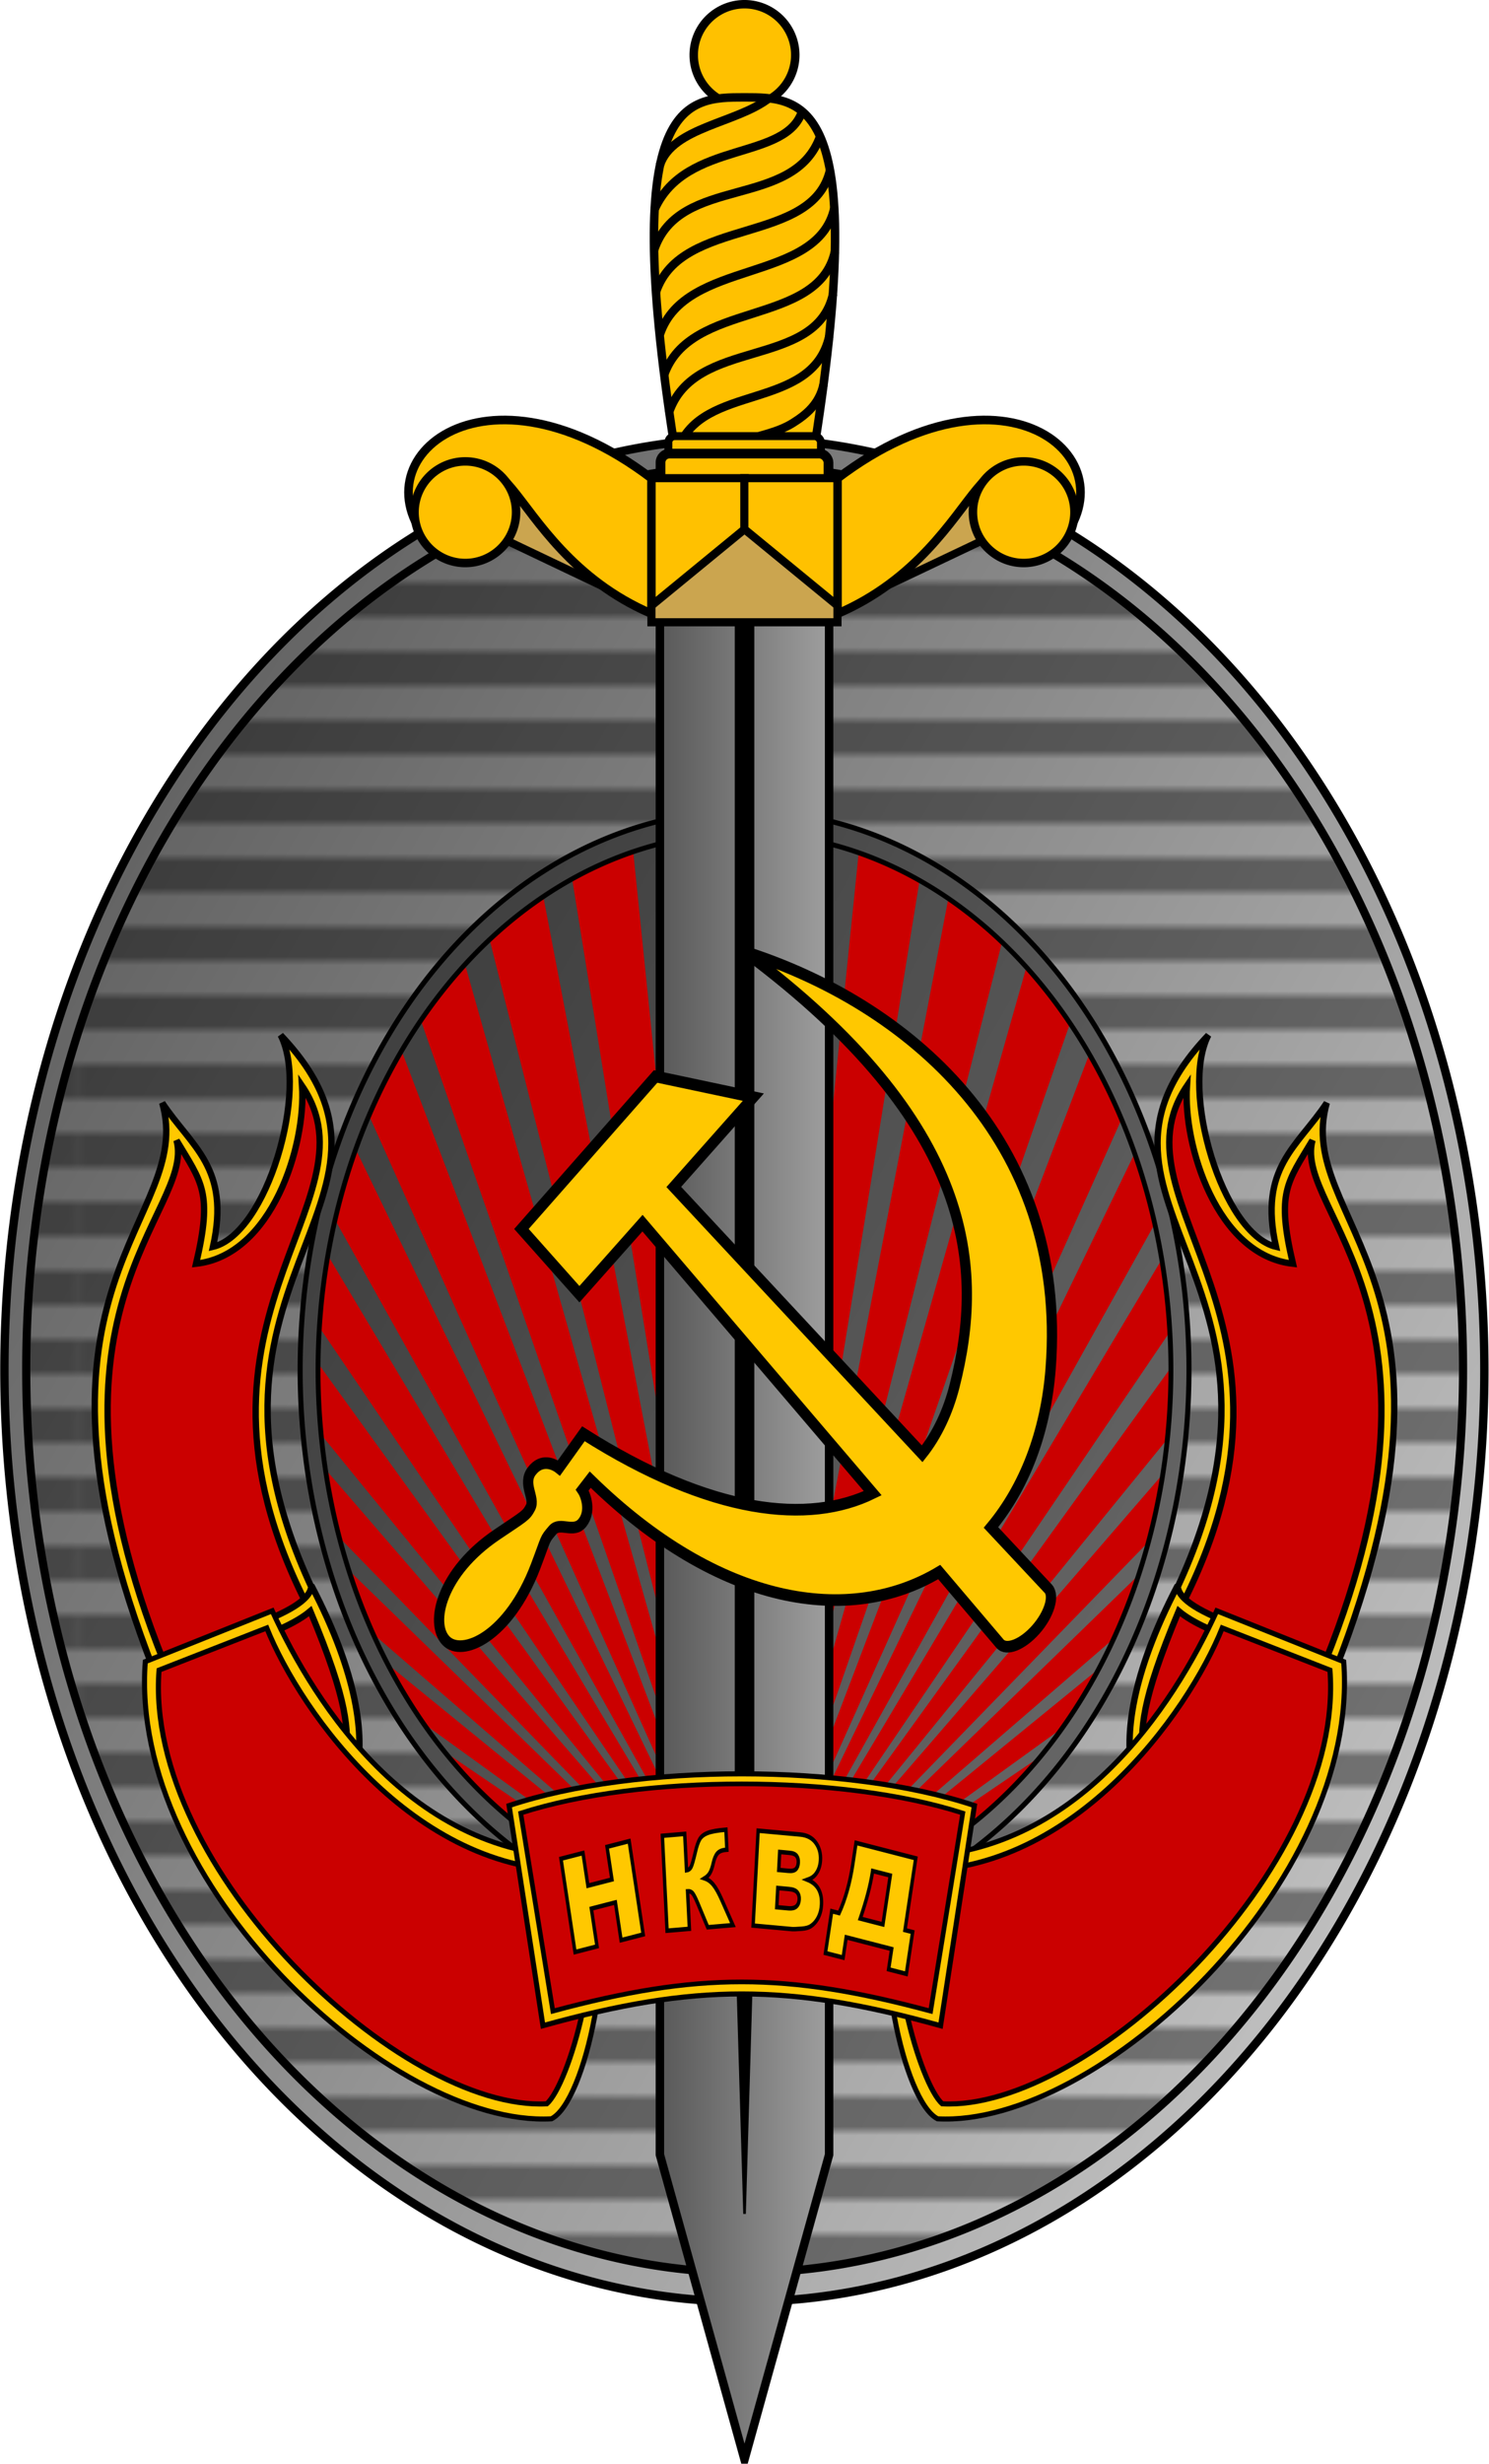 <?xml version="1.0" encoding="UTF-8" standalone="no"?>
<!-- Created with Inkscape (http://www.inkscape.org/) -->
<svg
   xmlns:dc="http://purl.org/dc/elements/1.1/"
   xmlns:cc="http://web.resource.org/cc/"
   xmlns:rdf="http://www.w3.org/1999/02/22-rdf-syntax-ns#"
   xmlns:svg="http://www.w3.org/2000/svg"
   xmlns="http://www.w3.org/2000/svg"
   xmlns:xlink="http://www.w3.org/1999/xlink"
   xmlns:sodipodi="http://sodipodi.sourceforge.net/DTD/sodipodi-0.dtd"
   xmlns:inkscape="http://www.inkscape.org/namespaces/inkscape"
   width="176"
   height="291"
   id="svg2"
   sodipodi:version="0.32"
   inkscape:version="0.45.1"
   sodipodi:docbase="C:\Documents and Settings\jgaray\My Documents\Personal\Wikipedia"
   sodipodi:docname="Emblema NKVD.svg"
   version="1.0"
   inkscape:output_extension="org.inkscape.output.svg.inkscape">
  <defs
     id="defs4">
    <pattern
       inkscape:collect="always"
       xlink:href="#pattern70704"
       id="pattern70719"
       patternTransform="translate(557.433,502.087)" />
    <pattern
       inkscape:collect="always"
       xlink:href="#pattern12947"
       id="pattern70704"
       patternTransform="translate(395.505,498.551)" />
    <linearGradient
       id="linearGradient46837">
      <stop
         id="stop46839"
         offset="0"
         style="stop-color:#e2e2e2;stop-opacity:1;" />
      <stop
         id="stop46841"
         offset="1"
         style="stop-color:#414141;stop-opacity:1;" />
    </linearGradient>
    <linearGradient
       id="linearGradient5809">
      <stop
         style="stop-color:#575757;stop-opacity:1;"
         offset="0"
         id="stop5811" />
      <stop
         style="stop-color:#a0a0a0;stop-opacity:1;"
         offset="1"
         id="stop5813" />
    </linearGradient>
    <linearGradient
       id="linearGradient4014">
      <stop
         style="stop-color:#0f005e;stop-opacity:1;"
         offset="0"
         id="stop4016" />
      <stop
         style="stop-color:#0f005e;stop-opacity:0;"
         offset="1"
         id="stop4018" />
    </linearGradient>
    <linearGradient
       inkscape:collect="always"
       xlink:href="#linearGradient4014"
       id="linearGradient4922"
       x1="427.675"
       y1="548.427"
       x2="657.952"
       y2="547.082"
       gradientUnits="userSpaceOnUse"
       gradientTransform="matrix(0.5,0.866,-0.866,0.5,757.296,-186.249)" />
    <linearGradient
       inkscape:collect="always"
       xlink:href="#linearGradient5809"
       id="linearGradient5815"
       x1="464.5"
       y1="562.362"
       x2="615.5"
       y2="562.362"
       gradientUnits="userSpaceOnUse" />
    <linearGradient
       inkscape:collect="always"
       xlink:href="#linearGradient5809"
       id="linearGradient5843"
       gradientUnits="userSpaceOnUse"
       x1="464.5"
       y1="562.362"
       x2="615.5"
       y2="562.362"
       gradientTransform="matrix(0.8,0,0,0.8,108,107.472)" />
    <pattern
       patternUnits="userSpaceOnUse"
       width="19"
       height="9.143"
       patternTransform="translate(494.5,502.794)"
       id="pattern12947">
      <rect
         y="4.575"
         x="0.575"
         height="3.994"
         width="17.851"
         id="rect7623"
         style="opacity:0;fill:black;fill-opacity:1;stroke:black;stroke-width:1.149;stroke-miterlimit:4;stroke-dasharray:none;stroke-opacity:1" />
      <rect
         y="0.5"
         x="0.5"
         height="3"
         width="18"
         id="rect7621"
         style="opacity:0.383;fill:black;fill-opacity:1;stroke:black;stroke-width:1;stroke-miterlimit:4;stroke-dasharray:none;stroke-opacity:1" />
    </pattern>
    <linearGradient
       inkscape:collect="always"
       xlink:href="#linearGradient5809"
       id="linearGradient15617"
       x1="529.5"
       y1="567.362"
       x2="550.5"
       y2="567.362"
       gradientUnits="userSpaceOnUse" />
    <radialGradient
       inkscape:collect="always"
       xlink:href="#linearGradient46837"
       id="radialGradient46835"
       cx="509.002"
       cy="465.923"
       fx="509.002"
       fy="465.923"
       r="3.2"
       gradientUnits="userSpaceOnUse"
       gradientTransform="matrix(-0.449,0.615,-0.608,-0.444,1020.914,357.892)" />
    <radialGradient
       inkscape:collect="always"
       xlink:href="#linearGradient46837"
       id="radialGradient48615"
       gradientUnits="userSpaceOnUse"
       gradientTransform="matrix(-0.449,0.615,-0.608,-0.444,1020.914,357.892)"
       cx="509.002"
       cy="465.923"
       fx="509.002"
       fy="465.923"
       r="3.2" />
    <radialGradient
       inkscape:collect="always"
       xlink:href="#linearGradient46837"
       id="radialGradient48619"
       gradientUnits="userSpaceOnUse"
       gradientTransform="matrix(-0.449,0.615,-0.608,-0.444,1020.914,357.892)"
       cx="509.002"
       cy="465.923"
       fx="509.002"
       fy="465.923"
       r="3.2" />
    <radialGradient
       inkscape:collect="always"
       xlink:href="#linearGradient46837"
       id="radialGradient48623"
       gradientUnits="userSpaceOnUse"
       gradientTransform="matrix(-0.449,0.615,-0.608,-0.444,1020.914,357.892)"
       cx="509.002"
       cy="465.923"
       fx="509.002"
       fy="465.923"
       r="3.2" />
    <radialGradient
       inkscape:collect="always"
       xlink:href="#linearGradient46837"
       id="radialGradient48627"
       gradientUnits="userSpaceOnUse"
       gradientTransform="matrix(-0.449,0.615,-0.608,-0.444,1020.914,357.892)"
       cx="509.002"
       cy="465.923"
       fx="509.002"
       fy="465.923"
       r="3.2" />
    <radialGradient
       inkscape:collect="always"
       xlink:href="#linearGradient46837"
       id="radialGradient48631"
       gradientUnits="userSpaceOnUse"
       gradientTransform="matrix(-0.449,0.615,-0.608,-0.444,1020.914,357.892)"
       cx="509.002"
       cy="465.923"
       fx="509.002"
       fy="465.923"
       r="3.2" />
    <linearGradient
       inkscape:collect="always"
       xlink:href="#linearGradient5809"
       id="linearGradient70591"
       gradientUnits="userSpaceOnUse"
       x1="464.5"
       y1="562.362"
       x2="615.5"
       y2="562.362" />
    <linearGradient
       inkscape:collect="always"
       xlink:href="#linearGradient4014"
       id="linearGradient70593"
       gradientUnits="userSpaceOnUse"
       gradientTransform="matrix(0.5,0.866,-0.866,0.5,757.296,-186.249)"
       x1="427.675"
       y1="548.427"
       x2="657.952"
       y2="547.082" />
    <linearGradient
       inkscape:collect="always"
       xlink:href="#linearGradient5809"
       id="linearGradient70595"
       gradientUnits="userSpaceOnUse"
       gradientTransform="matrix(0.8,0,0,0.8,108,107.472)"
       x1="464.5"
       y1="562.362"
       x2="615.5"
       y2="562.362" />
    <radialGradient
       inkscape:collect="always"
       xlink:href="#linearGradient46837"
       id="radialGradient70597"
       gradientUnits="userSpaceOnUse"
       gradientTransform="matrix(-0.449,0.615,-0.608,-0.444,1020.914,357.892)"
       cx="509.002"
       cy="465.923"
       fx="509.002"
       fy="465.923"
       r="3.2" />
    <radialGradient
       inkscape:collect="always"
       xlink:href="#linearGradient46837"
       id="radialGradient70599"
       gradientUnits="userSpaceOnUse"
       gradientTransform="matrix(-0.449,0.615,-0.608,-0.444,1020.914,357.892)"
       cx="509.002"
       cy="465.923"
       fx="509.002"
       fy="465.923"
       r="3.2" />
    <radialGradient
       inkscape:collect="always"
       xlink:href="#linearGradient46837"
       id="radialGradient70601"
       gradientUnits="userSpaceOnUse"
       gradientTransform="matrix(-0.449,0.615,-0.608,-0.444,1020.914,357.892)"
       cx="509.002"
       cy="465.923"
       fx="509.002"
       fy="465.923"
       r="3.2" />
    <radialGradient
       inkscape:collect="always"
       xlink:href="#linearGradient46837"
       id="radialGradient70603"
       gradientUnits="userSpaceOnUse"
       gradientTransform="matrix(-0.449,0.615,-0.608,-0.444,1020.914,357.892)"
       cx="509.002"
       cy="465.923"
       fx="509.002"
       fy="465.923"
       r="3.2" />
    <radialGradient
       inkscape:collect="always"
       xlink:href="#linearGradient46837"
       id="radialGradient70605"
       gradientUnits="userSpaceOnUse"
       gradientTransform="matrix(-0.449,0.615,-0.608,-0.444,1020.914,357.892)"
       cx="509.002"
       cy="465.923"
       fx="509.002"
       fy="465.923"
       r="3.2" />
    <radialGradient
       inkscape:collect="always"
       xlink:href="#linearGradient46837"
       id="radialGradient70607"
       gradientUnits="userSpaceOnUse"
       gradientTransform="matrix(-0.449,0.615,-0.608,-0.444,1020.914,357.892)"
       cx="509.002"
       cy="465.923"
       fx="509.002"
       fy="465.923"
       r="3.2" />
    <linearGradient
       inkscape:collect="always"
       xlink:href="#linearGradient5809"
       id="linearGradient70609"
       gradientUnits="userSpaceOnUse"
       x1="529.5"
       y1="567.362"
       x2="550.5"
       y2="567.362" />
    <linearGradient
       inkscape:collect="always"
       xlink:href="#linearGradient5809"
       id="linearGradient70679"
       gradientUnits="userSpaceOnUse"
       x1="464.5"
       y1="562.362"
       x2="615.5"
       y2="562.362" />
    <linearGradient
       inkscape:collect="always"
       xlink:href="#linearGradient4014"
       id="linearGradient70681"
       gradientUnits="userSpaceOnUse"
       gradientTransform="matrix(0.5,0.866,-0.866,0.5,757.296,-186.249)"
       x1="427.675"
       y1="548.427"
       x2="657.952"
       y2="547.082" />
    <linearGradient
       inkscape:collect="always"
       xlink:href="#linearGradient5809"
       id="linearGradient70683"
       gradientUnits="userSpaceOnUse"
       gradientTransform="matrix(0.8,0,0,0.8,108,107.472)"
       x1="464.5"
       y1="562.362"
       x2="615.5"
       y2="562.362" />
    <radialGradient
       inkscape:collect="always"
       xlink:href="#linearGradient46837"
       id="radialGradient70685"
       gradientUnits="userSpaceOnUse"
       gradientTransform="matrix(-0.449,0.615,-0.608,-0.444,1020.914,357.892)"
       cx="509.002"
       cy="465.923"
       fx="509.002"
       fy="465.923"
       r="3.2" />
    <radialGradient
       inkscape:collect="always"
       xlink:href="#linearGradient46837"
       id="radialGradient70687"
       gradientUnits="userSpaceOnUse"
       gradientTransform="matrix(-0.449,0.615,-0.608,-0.444,1020.914,357.892)"
       cx="509.002"
       cy="465.923"
       fx="509.002"
       fy="465.923"
       r="3.2" />
    <radialGradient
       inkscape:collect="always"
       xlink:href="#linearGradient46837"
       id="radialGradient70689"
       gradientUnits="userSpaceOnUse"
       gradientTransform="matrix(-0.449,0.615,-0.608,-0.444,1020.914,357.892)"
       cx="509.002"
       cy="465.923"
       fx="509.002"
       fy="465.923"
       r="3.2" />
    <radialGradient
       inkscape:collect="always"
       xlink:href="#linearGradient46837"
       id="radialGradient70691"
       gradientUnits="userSpaceOnUse"
       gradientTransform="matrix(-0.449,0.615,-0.608,-0.444,1020.914,357.892)"
       cx="509.002"
       cy="465.923"
       fx="509.002"
       fy="465.923"
       r="3.2" />
    <radialGradient
       inkscape:collect="always"
       xlink:href="#linearGradient46837"
       id="radialGradient70693"
       gradientUnits="userSpaceOnUse"
       gradientTransform="matrix(-0.449,0.615,-0.608,-0.444,1020.914,357.892)"
       cx="509.002"
       cy="465.923"
       fx="509.002"
       fy="465.923"
       r="3.2" />
    <radialGradient
       inkscape:collect="always"
       xlink:href="#linearGradient46837"
       id="radialGradient70695"
       gradientUnits="userSpaceOnUse"
       gradientTransform="matrix(-0.449,0.615,-0.608,-0.444,1020.914,357.892)"
       cx="509.002"
       cy="465.923"
       fx="509.002"
       fy="465.923"
       r="3.2" />
    <linearGradient
       inkscape:collect="always"
       xlink:href="#linearGradient5809"
       id="linearGradient70707"
       gradientUnits="userSpaceOnUse"
       gradientTransform="matrix(0.8,0,0,0.8,9.005,103.23)"
       x1="464.5"
       y1="562.362"
       x2="615.5"
       y2="562.362" />
    <linearGradient
       inkscape:collect="always"
       xlink:href="#linearGradient4014"
       id="linearGradient70710"
       gradientUnits="userSpaceOnUse"
       gradientTransform="matrix(0.5,0.866,-0.866,0.5,658.301,-190.491)"
       x1="427.675"
       y1="548.427"
       x2="657.952"
       y2="547.082" />
    <linearGradient
       inkscape:collect="always"
       xlink:href="#linearGradient5809"
       id="linearGradient70713"
       gradientUnits="userSpaceOnUse"
       x1="464.5"
       y1="562.362"
       x2="615.5"
       y2="562.362"
       gradientTransform="translate(-98.995,-4.243)" />
    <pattern
       patternUnits="userSpaceOnUse"
       width="344.891"
       height="7.955"
       patternTransform="translate(301.599,430.536)"
       id="pattern76970">
      <rect
         style="opacity:0;fill:#ffc800;fill-opacity:1;fill-rule:nonzero;stroke:none;stroke-width:0.4;stroke-miterlimit:4;stroke-dasharray:none;stroke-opacity:1"
         id="rect71608"
         width="344.891"
         height="3.977"
         x="0"
         y="3.977"
         rx="0"
         ry="3.977" />
      <rect
         ry="3.977"
         rx="0"
         y="0"
         x="0"
         height="3.977"
         width="344.891"
         id="rect70721"
         style="opacity:0.4;fill:black;fill-opacity:1;fill-rule:nonzero;stroke:none;stroke-width:0.4;stroke-miterlimit:4;stroke-dasharray:none;stroke-opacity:1" />
    </pattern>
    <linearGradient
       inkscape:collect="always"
       xlink:href="#linearGradient5809"
       id="linearGradient2281"
       gradientUnits="userSpaceOnUse"
       gradientTransform="translate(-98.995,-4.243)"
       x1="464.5"
       y1="562.362"
       x2="615.5"
       y2="562.362" />
    <linearGradient
       inkscape:collect="always"
       xlink:href="#linearGradient4014"
       id="linearGradient2283"
       gradientUnits="userSpaceOnUse"
       gradientTransform="matrix(0.5,0.866,-0.866,0.5,658.301,-190.491)"
       x1="427.675"
       y1="548.427"
       x2="657.952"
       y2="547.082" />
    <linearGradient
       inkscape:collect="always"
       xlink:href="#linearGradient5809"
       id="linearGradient2285"
       gradientUnits="userSpaceOnUse"
       gradientTransform="matrix(0.8,0,0,0.8,9.005,103.23)"
       x1="464.5"
       y1="562.362"
       x2="615.5"
       y2="562.362" />
    <radialGradient
       inkscape:collect="always"
       xlink:href="#linearGradient46837"
       id="radialGradient2287"
       gradientUnits="userSpaceOnUse"
       gradientTransform="matrix(-0.449,0.615,-0.608,-0.444,1020.914,357.892)"
       cx="509.002"
       cy="465.923"
       fx="509.002"
       fy="465.923"
       r="3.2" />
    <radialGradient
       inkscape:collect="always"
       xlink:href="#linearGradient46837"
       id="radialGradient2289"
       gradientUnits="userSpaceOnUse"
       gradientTransform="matrix(-0.449,0.615,-0.608,-0.444,1020.914,357.892)"
       cx="509.002"
       cy="465.923"
       fx="509.002"
       fy="465.923"
       r="3.2" />
    <radialGradient
       inkscape:collect="always"
       xlink:href="#linearGradient46837"
       id="radialGradient2291"
       gradientUnits="userSpaceOnUse"
       gradientTransform="matrix(-0.449,0.615,-0.608,-0.444,1020.914,357.892)"
       cx="509.002"
       cy="465.923"
       fx="509.002"
       fy="465.923"
       r="3.2" />
    <radialGradient
       inkscape:collect="always"
       xlink:href="#linearGradient46837"
       id="radialGradient2293"
       gradientUnits="userSpaceOnUse"
       gradientTransform="matrix(-0.449,0.615,-0.608,-0.444,1020.914,357.892)"
       cx="509.002"
       cy="465.923"
       fx="509.002"
       fy="465.923"
       r="3.2" />
    <radialGradient
       inkscape:collect="always"
       xlink:href="#linearGradient46837"
       id="radialGradient2295"
       gradientUnits="userSpaceOnUse"
       gradientTransform="matrix(-0.449,0.615,-0.608,-0.444,1020.914,357.892)"
       cx="509.002"
       cy="465.923"
       fx="509.002"
       fy="465.923"
       r="3.2" />
    <radialGradient
       inkscape:collect="always"
       xlink:href="#linearGradient46837"
       id="radialGradient2297"
       gradientUnits="userSpaceOnUse"
       gradientTransform="matrix(-0.449,0.615,-0.608,-0.444,1020.914,357.892)"
       cx="509.002"
       cy="465.923"
       fx="509.002"
       fy="465.923"
       r="3.2" />
    <linearGradient
       inkscape:collect="always"
       xlink:href="#linearGradient5809"
       id="linearGradient2314"
       gradientUnits="userSpaceOnUse"
       x1="529.5"
       y1="567.362"
       x2="550.5"
       y2="567.362"
       gradientTransform="translate(-99.495,-4.243)" />
    <linearGradient
       inkscape:collect="always"
       xlink:href="#linearGradient46837"
       id="linearGradient32904"
       gradientUnits="userSpaceOnUse"
       x1="171.87"
       y1="235.095"
       x2="-105.304"
       y2="67.704" />
    <linearGradient
       inkscape:collect="always"
       xlink:href="#linearGradient46837"
       id="linearGradient32906"
       gradientUnits="userSpaceOnUse"
       x1="617.092"
       y1="518.017"
       x2="-45.544"
       y2="124.401" />
    <linearGradient
       inkscape:collect="always"
       xlink:href="#linearGradient5809"
       id="linearGradient32908"
       gradientUnits="userSpaceOnUse"
       gradientTransform="translate(-99.495,-4.243)"
       x1="529.5"
       y1="567.362"
       x2="550.5"
       y2="567.362" />
  </defs>
  <sodipodi:namedview
     id="base"
     pagecolor="#ffffff"
     bordercolor="#666666"
     borderopacity="1.0"
     gridtolerance="10000"
     guidetolerance="50"
     objecttolerance="50"
     inkscape:pageopacity="0.0"
     inkscape:pageshadow="2"
     inkscape:zoom="1.4142136"
     inkscape:cx="107.4245"
     inkscape:cy="118.86708"
     inkscape:document-units="px"
     inkscape:current-layer="g32807"
     inkscape:grid-points="true"
     inkscape:grid-bbox="true"
     inkscape:object-nodes="false"
     inkscape:object-points="false"
     inkscape:object-bbox="false"
     inkscape:guide-points="false"
     inkscape:guide-bbox="true"
     inkscape:object-paths="false"
     showgrid="false"
     inkscape:window-width="1270"
     inkscape:window-height="736"
     inkscape:window-x="2"
     inkscape:window-y="30"
     showguides="true" />
  <g
     inkscape:label="Layer 1"
     inkscape:groupmode="layer"
     id="layer1"
     transform="translate(-352.505,-365.356)">
    <g
       id="g32807">
      <g
         id="g33185">
        <g
           id="g32842">
          <path
             sodipodi:type="arc"
             style="fill:url(#linearGradient32904);fill-opacity:1;stroke:#000000;stroke-width:0.963;stroke-miterlimit:4;stroke-dasharray:none;stroke-opacity:1"
             id="path2458"
             sodipodi:cx="35"
             sodipodi:cy="146"
             sodipodi:rx="85"
             sodipodi:ry="105"
             d="M 120 146 A 85 105 0 1 1  -50,146 A 85 105 0 1 1  120 146 z"
             transform="matrix(1.029,0,0,1.048,404.476,374.167)" />
          <path
             transform="matrix(0.999,0,0,1.016,405.556,378.756)"
             d="M 120 146 A 85 105 0 1 1  -50,146 A 85 105 0 1 1  120 146 z"
             sodipodi:ry="105"
             sodipodi:rx="85"
             sodipodi:cy="146"
             sodipodi:cx="35"
             id="path6348"
             style="fill:url(#pattern76970);fill-opacity:1;stroke:#000000;stroke-width:0.963;stroke-miterlimit:4;stroke-dasharray:none;stroke-opacity:1"
             sodipodi:type="arc" />
        </g>
        <g
           transform="translate(-2.314,-4.182)"
           id="g15208">
          <path
             sodipodi:type="arc"
             style="opacity:1;fill:url(#linearGradient32906);fill-opacity:1;stroke:#000000;stroke-width:0.963;stroke-miterlimit:4;stroke-dasharray:none;stroke-opacity:1"
             id="path11215"
             sodipodi:cx="35"
             sodipodi:cy="146"
             sodipodi:rx="85"
             sodipodi:ry="105"
             d="M 120 146 A 85 105 0 1 1  -50,146 A 85 105 0 1 1  120 146 z"
             transform="matrix(0.618,0,0,0.629,421.196,439.505)" />
          <path
             style="opacity:1;fill:#cb0000;fill-opacity:1;stroke:none;stroke-width:0.963;stroke-miterlimit:4;stroke-dasharray:none;stroke-opacity:1"
             d="M 76.062,86.344 C 73.452,86.456 70.901,86.844 68.406,87.438 L 77.562,213.062 C 77.646,213.063 77.729,213.062 77.812,213.062 C 77.844,213.062 77.875,213.063 77.906,213.062 L 76.062,86.344 z M 79.938,86.375 L 78.094,213.062 C 78.208,213.062 78.323,213.064 78.438,213.062 L 87.594,87.5 C 85.106,86.885 82.542,86.511 79.938,86.375 z M 64.656,88.5 C 62.167,89.345 59.758,90.427 57.438,91.719 L 77.031,213.062 C 77.157,213.065 77.28,213.061 77.406,213.062 L 64.656,88.5 z M 91.312,88.656 L 78.594,213.031 C 78.72,213.029 78.843,213.004 78.969,213 L 98.5,91.938 C 96.188,90.627 93.793,89.523 91.312,88.656 z M 54.031,93.812 C 51.809,95.311 49.695,97.021 47.688,98.906 L 76.5,213 C 76.625,213.004 76.75,213.028 76.875,213.031 L 54.031,93.812 z M 101.906,94.062 L 79.156,213 C 79.282,212.996 79.405,212.974 79.531,212.969 L 108.25,99.219 C 106.249,97.312 104.125,95.583 101.906,94.062 z M 44.781,101.844 C 42.918,103.878 41.171,106.085 39.562,108.438 L 75.906,212.969 C 76.042,212.975 76.176,212.995 76.312,213 L 44.781,101.844 z M 111.125,102.188 L 79.719,212.969 C 79.845,212.963 79.968,212.945 80.094,212.938 L 116.281,108.812 C 114.689,106.452 112.973,104.233 111.125,102.188 z M 37.281,112.031 C 35.854,114.452 34.582,117.02 33.438,119.688 L 75.281,212.938 C 75.417,212.946 75.551,212.962 75.688,212.969 L 37.281,112.031 z M 118.562,112.438 L 80.312,212.938 C 80.46,212.928 80.603,212.917 80.75,212.906 L 122.375,120.125 C 121.245,117.448 119.976,114.87 118.562,112.438 z M 31.875,123.688 C 30.911,126.371 30.105,129.166 29.438,132.031 L 74.562,212.844 C 74.73,212.857 74.894,212.895 75.062,212.906 L 31.875,123.688 z M 123.938,124.125 L 80.969,212.875 C 81.125,212.863 81.281,212.827 81.438,212.812 L 126.312,132.469 C 125.668,129.602 124.885,126.812 123.938,124.125 z M 28.562,136.188 C 28.078,138.956 27.743,141.796 27.562,144.688 L 73.781,212.781 C 73.959,212.799 74.134,212.828 74.312,212.844 L 28.562,136.188 z M 127.156,136.625 L 81.719,212.781 C 81.908,212.763 82.092,212.74 82.281,212.719 L 128.094,145.219 C 127.935,142.296 127.625,139.427 127.156,136.625 z M 27.406,148.938 C 27.404,149.187 27.406,149.437 27.406,149.688 C 27.406,152.288 27.539,154.857 27.781,157.375 L 72.844,212.656 C 73.063,212.683 73.28,212.726 73.5,212.75 L 27.406,148.938 z M 128.219,149.438 L 82.562,212.656 C 82.794,212.629 83.02,212.594 83.25,212.562 L 127.781,157.906 C 128.06,155.213 128.219,152.477 128.219,149.688 C 128.219,149.604 128.219,149.521 128.219,149.438 z M 28.312,161.5 C 28.725,164.246 29.284,166.924 29.969,169.531 C 29.971,169.541 29.966,169.553 29.969,169.562 L 71.656,212.469 C 71.927,212.51 72.196,212.558 72.469,212.594 L 28.312,161.5 z M 127.281,162 L 83.625,212.5 C 83.897,212.461 84.167,212.42 84.438,212.375 L 125.562,170.031 C 126.268,167.427 126.849,164.746 127.281,162 z M 31.094,173.438 C 31.936,176.051 32.929,178.576 34.031,181 L 70.094,212.188 C 70.46,212.258 70.819,212.314 71.188,212.375 L 31.094,173.438 z M 124.406,173.938 L 84.906,212.281 C 85.297,212.212 85.675,212.112 86.062,212.031 L 121.406,181.5 C 122.533,179.081 123.54,176.548 124.406,173.938 z M 35.781,184.594 C 37.102,187.094 38.573,189.454 40.156,191.688 L 67.844,211.688 L 67.875,211.688 C 68.407,211.822 68.93,211.949 69.469,212.062 L 35.781,184.594 z M 119.562,185.125 L 86.719,211.906 C 87.296,211.776 87.867,211.623 88.438,211.469 L 115.062,192.25 C 116.689,190.016 118.202,187.635 119.562,185.125 z M 42.719,195.062 C 44.824,197.625 47.125,199.953 49.562,202.031 L 63.406,210.312 C 63.437,210.324 63.469,210.332 63.5,210.344 C 64.596,210.751 65.719,211.123 66.844,211.438 L 42.719,195.062 z M 112.375,195.656 L 89.562,211.156 C 90.912,210.751 92.227,210.257 93.531,209.719 L 105.031,202.875 C 107.656,200.756 110.111,198.329 112.375,195.656 z "
             id="path10236"
             transform="translate(365.005,381.62)" />
          <path
             sodipodi:type="arc"
             style="opacity:1;fill:none;fill-opacity:1;stroke:#000000;stroke-width:0.963;stroke-miterlimit:4;stroke-dasharray:none;stroke-opacity:1"
             id="path12208"
             sodipodi:cx="35"
             sodipodi:cy="146"
             sodipodi:rx="85"
             sodipodi:ry="105"
             d="M 120 146 A 85 105 0 1 1  -50,146 A 85 105 0 1 1  120 146 z"
             transform="matrix(0.593,0,0,0.604,422.061,443.177)" />
        </g>
        <g
           transform="translate(0,-16.264)"
           id="g2323">
          <path
             sodipodi:nodetypes="ccccc"
             id="path28986"
             d="M 429.503,453.612 L 408.505,443.62 L 407.505,438.62 L 429.505,438.62 L 429.503,453.612 z "
             style="fill:#cba54f;fill-opacity:1;fill-rule:nonzero;stroke:#000000;stroke-width:0.942;stroke-miterlimit:4;stroke-opacity:1" />
          <path
             style="fill:#cba54f;fill-opacity:1;fill-rule:nonzero;stroke:#000000;stroke-width:0.913;stroke-miterlimit:4;stroke-opacity:1"
             d="M 472.505,443.62 L 451.483,453.598 L 451.505,438.62 L 473.505,438.62 L 472.505,443.62 z "
             id="path28988"
             sodipodi:nodetypes="ccccc" />
          <path
             sodipodi:type="arc"
             style="fill:#ffc100;fill-opacity:1;fill-rule:nonzero;stroke:#000000;stroke-width:1;stroke-miterlimit:4;stroke-dasharray:none;stroke-opacity:1"
             id="path23616"
             sodipodi:cx="507"
             sodipodi:cy="446.36218"
             sodipodi:rx="6"
             sodipodi:ry="6"
             d="M 513 446.362 A 6 6 0 1 1  501,446.362 A 6 6 0 1 1  513 446.362 z"
             transform="translate(-66.495,-58.243)" />
          <path
             style="fill:#ffc100;fill-opacity:1;fill-rule:nonzero;stroke:#000000;stroke-width:1;stroke-miterlimit:4;stroke-dasharray:none;stroke-opacity:1"
             d="M 432.505,436.12 C 425.505,393.12 433.505,393.12 440.505,393.12 C 447.505,393.12 455.505,393.12 448.505,436.12"
             id="path21842"
             sodipodi:nodetypes="csz" />
          <path
             sodipodi:nodetypes="cc"
             id="path27214"
             d="M 443.411,393.213 C 439.631,396.169 432.005,396.62 430.505,401.12"
             style="fill:none;fill-opacity:1;fill-rule:nonzero;stroke:#000000;stroke-width:1;stroke-miterlimit:4;stroke-dasharray:none;stroke-opacity:1" />
          <path
             sodipodi:nodetypes="cccc"
             id="path18281"
             d="M 404.648,447.116 C 412.505,425.12 410.865,446.117 429.514,454.111 L 429.514,438.123 C 408.764,422.394 393.251,437.124 404.648,447.116 z "
             style="fill:#ffc100;fill-opacity:1;fill-rule:nonzero;stroke:#000000;stroke-width:1.017;stroke-miterlimit:4;stroke-opacity:1" />
          <path
             sodipodi:type="arc"
             style="fill:#ffc100;fill-opacity:1;fill-rule:nonzero;stroke:#000000;stroke-width:1;stroke-miterlimit:4;stroke-dasharray:none;stroke-opacity:1"
             id="path15619"
             sodipodi:cx="507"
             sodipodi:cy="446.36218"
             sodipodi:rx="6"
             sodipodi:ry="6"
             d="M 513 446.362 A 6 6 0 1 1  501,446.362 A 6 6 0 1 1  513 446.362 z"
             transform="translate(-99.495,-4.243)" />
          <path
             style="fill:#ffc100;fill-opacity:1;fill-rule:nonzero;stroke:#000000;stroke-width:1.017;stroke-miterlimit:4;stroke-opacity:1"
             d="M 476.362,447.116 C 468.505,425.12 470.145,446.117 451.496,454.111 L 451.496,438.123 C 472.246,422.394 487.759,437.124 476.362,447.116 z "
             id="path16508"
             sodipodi:nodetypes="cccc" />
          <path
             d="M 513 446.362 A 6 6 0 1 1  501,446.362 A 6 6 0 1 1  513 446.362 z"
             sodipodi:ry="6"
             sodipodi:rx="6"
             sodipodi:cy="446.36218"
             sodipodi:cx="507"
             id="path16506"
             style="fill:#ffc100;fill-opacity:1;fill-rule:nonzero;stroke:#000000;stroke-width:1;stroke-miterlimit:4;stroke-dasharray:none;stroke-opacity:1"
             sodipodi:type="arc"
             transform="translate(-33.495,-4.243)" />
          <path
             style="fill:url(#linearGradient32908);fill-opacity:1;fill-rule:nonzero;stroke:#000000;stroke-width:1;stroke-miterlimit:4;stroke-opacity:1"
             d="M 450.505,454.12 L 450.505,636.12 L 440.505,672.12 L 430.505,636.12 L 430.505,454.12 L 450.505,454.12 z "
             id="path13838"
             sodipodi:nodetypes="cccccc" />
          <path
             sodipodi:nodetypes="cccccc"
             id="path29875"
             d="M 441.512,453.773 L 441.512,609.203 L 440.51,643.114 L 439.508,609.203 L 439.508,453.773 L 441.512,453.773 z "
             style="fill:#000000;fill-opacity:1;fill-rule:nonzero;stroke:#000000;stroke-width:0.307;stroke-miterlimit:4;stroke-opacity:1" />
          <path
             style="fill:#cba54f;fill-opacity:1;fill-rule:nonzero;stroke:#000000;stroke-width:0.958;stroke-miterlimit:4;stroke-opacity:1"
             d="M 451.495,455.119 L 429.504,455.119 L 429.504,439.098 L 451.495,439.098 L 451.495,455.119 z "
             id="path18291"
             sodipodi:nodetypes="ccccc" />
          <path
             style="fill:none;fill-opacity:1;fill-rule:nonzero;stroke:#000000;stroke-width:1;stroke-miterlimit:4;stroke-dasharray:none;stroke-opacity:1"
             d="M 451.13,406.182 C 449.13,415.182 433.505,412.12 430.505,421.12"
             id="path24513"
             sodipodi:nodetypes="cc" />
          <path
             sodipodi:nodetypes="cc"
             id="path26309"
             d="M 451.19,411.338 C 449.19,420.338 433.974,416.995 430.974,425.995"
             style="fill:none;fill-opacity:1;fill-rule:nonzero;stroke:#000000;stroke-width:1;stroke-miterlimit:4;stroke-dasharray:none;stroke-opacity:1" />
          <path
             style="fill:none;fill-opacity:1;fill-rule:nonzero;stroke:#000000;stroke-width:1;stroke-miterlimit:4;stroke-dasharray:none;stroke-opacity:1"
             d="M 450.974,416.338 C 448.974,425.338 434.567,421.37 431.567,430.37"
             id="path26311"
             sodipodi:nodetypes="cc" />
          <path
             sodipodi:nodetypes="cc"
             id="path26313"
             d="M 450.536,421.307 C 448.536,430.307 435.38,426.745 432.63,434.713"
             style="fill:none;fill-opacity:1;fill-rule:nonzero;stroke:#000000;stroke-width:1;stroke-miterlimit:4;stroke-dasharray:none;stroke-opacity:1" />
          <path
             style="fill:none;fill-opacity:1;fill-rule:nonzero;stroke:#000000;stroke-width:1;stroke-miterlimit:4;stroke-dasharray:none;stroke-opacity:1"
             d="M 449.845,427.057 C 449.345,429.307 447.853,430.572 446.18,431.609 C 444.508,432.646 442.346,433.058 440.241,433.691"
             id="path26315"
             sodipodi:nodetypes="css" />
          <rect
             y="433.136"
             x="431.505"
             height="2.933"
             width="18.036"
             id="rect20951"
             style="fill:#ffc100;fill-opacity:1;fill-rule:nonzero;stroke:#000000;stroke-width:0.939;stroke-miterlimit:4;stroke-dasharray:none;stroke-opacity:1"
             ry="0.751" />
          <rect
             style="fill:#ffc100;fill-opacity:1;fill-rule:nonzero;stroke:#000000;stroke-width:1.149;stroke-miterlimit:4;stroke-dasharray:none;stroke-opacity:1"
             id="rect19179"
             width="19.851"
             height="3.993"
             x="430.58"
             y="435.194"
             ry="1.059" />
          <path
             style="fill:#ffc100;fill-opacity:1;fill-rule:nonzero;stroke:#000000;stroke-width:0.959;stroke-miterlimit:4;stroke-opacity:1"
             d="M 440.526,444.115 L 429.524,453.14 L 429.524,438.099 L 440.526,438.099 L 440.526,444.115 z "
             id="path18286"
             sodipodi:nodetypes="ccccc" />
          <path
             sodipodi:nodetypes="ccccc"
             id="path18289"
             d="M 440.484,444.115 L 451.486,453.14 L 451.486,438.099 L 440.484,438.099 L 440.484,444.115 z "
             style="fill:#ffc100;fill-opacity:1;fill-rule:nonzero;stroke:#000000;stroke-width:0.959;stroke-miterlimit:4;stroke-opacity:1" />
          <path
             sodipodi:nodetypes="cc"
             id="path26317"
             d="M 447.38,394.557 C 445.661,400.745 433.599,398.057 429.88,406.338"
             style="fill:none;fill-opacity:1;fill-rule:nonzero;stroke:#000000;stroke-width:1;stroke-miterlimit:4;stroke-dasharray:none;stroke-opacity:1" />
          <path
             style="fill:none;fill-opacity:1;fill-rule:nonzero;stroke:#000000;stroke-width:1;stroke-miterlimit:4;stroke-dasharray:none;stroke-opacity:1"
             d="M 449.474,397.651 C 446.38,406.495 432.817,402.151 429.817,411.151"
             id="path26319"
             sodipodi:nodetypes="cc" />
          <path
             sodipodi:nodetypes="cc"
             id="path26321"
             d="M 450.63,401.651 C 448.63,410.651 433.036,407.12 430.036,416.12"
             style="fill:none;fill-opacity:1;fill-rule:nonzero;stroke:#000000;stroke-width:1;stroke-miterlimit:4;stroke-dasharray:none;stroke-opacity:1" />
        </g>
        <path
           transform="matrix(2.15,0,0,2.442,-720.12,-791.073)"
           inkscape:href="#path44115"
           d="M 539.844,519.594 C 552.557,527.945 553.006,534.919 551.375,540.594 C 551.022,541.821 550.423,542.959 549.594,543.875 L 535.938,530.969 L 540.312,526.625 L 534.938,525.625 L 527.562,533 L 530.75,536.156 L 534.219,532.719 L 546.875,545.781 C 543.375,547.285 538.027,546.847 530.969,542.906 L 529.625,544.562 C 529.343,544.361 528.664,544.085 528.125,544.719 C 527.604,545.331 528.333,546.015 528.062,546.469 C 527.822,546.872 527.752,546.871 526.219,547.781 C 523.169,549.591 522.506,552.055 523.406,552.906 C 524.285,553.737 526.871,552.719 528.344,549.312 C 528.967,547.871 528.806,548.052 529.281,547.562 C 529.683,547.15 530.432,547.733 530.906,547.219 C 531.409,546.674 531.111,545.893 530.906,545.625 L 531.344,545.125 C 538.462,551.268 545.632,552.18 550.531,549.594 L 553.875,553.062 C 554.225,553.411 555.109,553.109 555.844,552.375 C 556.579,551.641 556.881,550.755 556.531,550.406 L 553.375,547.438 C 555.188,545.518 556.38,542.891 556.656,539.75 C 557.635,528.603 548.686,522.067 539.844,519.594 z "
           id="path44117"
           style="fill:#ffc800;fill-opacity:1;stroke:#000000;stroke-width:0.563;stroke-miterlimit:4;stroke-dasharray:none;stroke-opacity:1"
           xlink:href="#path44115"
           inkscape:original="M 539.84375 519.59375 C 552.55711 527.94543 553.00637 534.91942 551.375 540.59375 C 551.0221 541.82133 550.42254 542.95868 549.59375 543.875 L 535.9375 530.96875 L 540.3125 526.625 L 534.9375 525.625 L 527.5625 533 L 530.75 536.15625 L 534.21875 532.71875 L 546.875 545.78125 C 543.3748 547.28522 538.02698 546.84743 530.96875 542.90625 L 529.625 544.5625 C 529.34266 544.36056 528.66366 544.08545 528.125 544.71875 C 527.60419 545.33104 528.33286 546.01528 528.0625 546.46875 C 527.82208 546.87208 527.7524 546.87115 526.21875 547.78125 C 523.16937 549.59081 522.50579 552.05454 523.40625 552.90625 C 524.28495 553.73736 526.87106 552.71916 528.34375 549.3125 C 528.96675 547.87139 528.80554 548.05192 529.28125 547.5625 C 529.68257 547.14961 530.43197 547.73333 530.90625 547.21875 C 531.40874 546.67354 531.11134 545.89331 530.90625 545.625 L 531.34375 545.125 C 538.46243 551.26752 545.63242 552.18038 550.53125 549.59375 L 553.875 553.0625 C 554.22468 553.41141 555.10868 553.10856 555.84375 552.375 C 556.57883 551.64145 556.88091 550.7552 556.53125 550.40625 L 553.375 547.4375 C 555.18803 545.51848 556.38041 542.89096 556.65625 539.75 C 557.63521 528.6028 548.68636 522.06677 539.84375 519.59375 z "
           inkscape:radius="0"
           sodipodi:type="inkscape:offset" />
        <path
           style="opacity:0;fill:none;fill-opacity:1;fill-rule:nonzero;stroke:#000000;stroke-width:0.498;stroke-miterlimit:4;stroke-opacity:1"
           d="M 463.129,603.581 C 480.76,614.609 498.245,614.609 515.585,603.581"
           id="path2393"
           sodipodi:nodetypes="cc" />
        <g
           id="g33001">
          <g
             id="g32739"
             transform="translate(202.675,0)">
            <path
               sodipodi:nodetypes="ccccc"
               id="path49518"
               d="M 168.005,562.62 C 150.005,516.62 173.005,509.62 169.005,495.62 C 172.484,500.854 177.089,503.253 175.005,512.62 C 181.38,511.101 186.35,494.097 183.005,487.62 C 202.005,507.62 168.005,516.62 188.005,555.62"
               style="fill:#ffc800;fill-opacity:1;fill-rule:nonzero;stroke:#000000;stroke-width:0.75;stroke-miterlimit:4;stroke-dasharray:none;stroke-opacity:1" />
            <path
               style="fill:#cb0000;fill-opacity:1;fill-rule:nonzero;stroke:#000000;stroke-width:0.75;stroke-miterlimit:4;stroke-dasharray:none;stroke-opacity:1"
               d="M 170.005,563.62 C 151.774,520.19 173.005,508.62 170.696,500.045 C 173.696,505.045 174.985,506.189 173.005,514.62 C 182.005,513.62 186.005,500.62 185.536,493.62 C 195.005,507.62 168.005,521.519 187.005,556.62"
               id="path16251"
               sodipodi:nodetypes="ccccc" />
            <path
               sodipodi:nodetypes="ccccc"
               id="rect16255"
               d="M 167.661,561.745 C 174.47,558.745 186.595,556.111 186.63,552.62 C 192.211,563.308 192.863,570.458 192.005,574.62 L 172.005,575.62 L 167.661,561.745 z "
               style="opacity:1;fill:#ffc800;fill-opacity:1;stroke:#000000;stroke-width:0.75;stroke-miterlimit:4;stroke-dasharray:none;stroke-opacity:1" />
            <path
               style="opacity:1;fill:#cb0000;fill-opacity:1;stroke:#000000;stroke-width:0.75;stroke-miterlimit:4;stroke-dasharray:none;stroke-opacity:1"
               d="M 169.52,562.516 C 175.374,560.272 183.196,558.468 186.505,555.651 C 191.042,566.492 191.005,569.62 190.724,573.104 L 173.193,573.99 L 169.52,562.516 z "
               id="path21103"
               sodipodi:nodetypes="ccccc" />
            <path
               style="opacity:1;fill:#ffc800;fill-opacity:1;stroke:#000000;stroke-width:0.6;stroke-miterlimit:4;stroke-dasharray:none;stroke-opacity:1"
               d="M 182.005,555.62 C 187.005,566.62 199.005,585.62 220.005,584.62 C 223.005,595.62 219.005,613.62 215.005,615.62 C 196.005,616.62 165.005,587.62 167.005,561.62 L 182.005,555.62 z "
               id="path27888"
               sodipodi:nodetypes="ccccc" />
            <path
               sodipodi:nodetypes="ccccc"
               id="path29830"
               d="M 181.359,557.642 C 185.373,567.652 199.277,587.324 219.005,586.266 C 221.713,596.193 217.005,611.62 214.458,613.845 C 197.31,614.747 166.825,586.085 168.63,562.62 L 181.359,557.642 z "
               style="opacity:1;fill:#cb0000;fill-opacity:1;stroke:#000000;stroke-width:0.6;stroke-miterlimit:4;stroke-dasharray:none;stroke-opacity:1" />
          </g>
          <g
             id="g32747"
             transform="matrix(-1,0,0,1,678.335,0)">
            <path
               style="fill:#ffc800;fill-opacity:1;fill-rule:nonzero;stroke:#000000;stroke-width:0.75;stroke-miterlimit:4;stroke-dasharray:none;stroke-opacity:1"
               d="M 168.005,562.62 C 150.005,516.62 173.005,509.62 169.005,495.62 C 172.484,500.854 177.089,503.253 175.005,512.62 C 181.38,511.101 186.35,494.097 183.005,487.62 C 202.005,507.62 168.005,516.62 188.005,555.62"
               id="path32749"
               sodipodi:nodetypes="ccccc" />
            <path
               sodipodi:nodetypes="ccccc"
               id="path32751"
               d="M 170.005,563.62 C 151.774,520.19 173.005,508.62 170.696,500.045 C 173.696,505.045 174.985,506.189 173.005,514.62 C 182.005,513.62 186.005,500.62 185.536,493.62 C 195.005,507.62 168.005,521.519 187.005,556.62"
               style="fill:#cb0000;fill-opacity:1;fill-rule:nonzero;stroke:#000000;stroke-width:0.75;stroke-miterlimit:4;stroke-dasharray:none;stroke-opacity:1" />
            <path
               style="opacity:1;fill:#ffc800;fill-opacity:1;stroke:#000000;stroke-width:0.75;stroke-miterlimit:4;stroke-dasharray:none;stroke-opacity:1"
               d="M 167.661,561.745 C 174.47,558.745 186.595,556.111 186.63,552.62 C 192.211,563.308 192.863,570.458 192.005,574.62 L 172.005,575.62 L 167.661,561.745 z "
               id="path32753"
               sodipodi:nodetypes="ccccc" />
            <path
               sodipodi:nodetypes="ccccc"
               id="path32755"
               d="M 169.52,562.516 C 175.374,560.272 183.196,558.468 186.505,555.651 C 191.042,566.492 191.005,569.62 190.724,573.104 L 173.193,573.99 L 169.52,562.516 z "
               style="opacity:1;fill:#cb0000;fill-opacity:1;stroke:#000000;stroke-width:0.75;stroke-miterlimit:4;stroke-dasharray:none;stroke-opacity:1" />
            <path
               sodipodi:nodetypes="ccccc"
               id="path32757"
               d="M 182.005,555.62 C 187.005,566.62 199.005,585.62 220.005,584.62 C 223.005,595.62 219.005,613.62 215.005,615.62 C 196.005,616.62 165.005,587.62 167.005,561.62 L 182.005,555.62 z "
               style="opacity:1;fill:#ffc800;fill-opacity:1;stroke:#000000;stroke-width:0.6;stroke-miterlimit:4;stroke-dasharray:none;stroke-opacity:1" />
            <path
               style="opacity:1;fill:#cb0000;fill-opacity:1;stroke:#000000;stroke-width:0.6;stroke-miterlimit:4;stroke-dasharray:none;stroke-opacity:1"
               d="M 181.359,557.642 C 185.373,567.652 199.277,587.324 219.005,586.266 C 221.713,596.193 217.005,611.62 214.458,613.845 C 197.31,614.747 166.825,586.085 168.63,562.62 L 181.359,557.642 z "
               id="path32759"
               sodipodi:nodetypes="ccccc" />
          </g>
          <path
             sodipodi:nodetypes="ccccc"
             id="path65765"
             d="M 467.68,578.62 C 452.68,573.62 427.68,573.62 412.68,578.62 L 416.68,604.62 C 434.68,599.62 445.68,599.62 463.68,604.62 L 467.68,578.62 z "
             style="fill:#ffc800;fill-opacity:1;fill-rule:nonzero;stroke:#000000;stroke-width:0.6;stroke-miterlimit:4;stroke-dasharray:none;stroke-opacity:1" />
          <path
             style="fill:#cb0000;fill-opacity:1;fill-rule:nonzero;stroke:#000000;stroke-width:0.552;stroke-miterlimit:4;stroke-opacity:1"
             d="M 466.305,579.51 C 452.055,574.909 428.305,574.909 414.055,579.51 L 417.855,602.899 C 434.955,598.299 445.405,598.299 462.505,602.899 L 466.305,579.51 z "
             id="path15256"
             sodipodi:nodetypes="ccccc" />
          <path
             sodipodi:nodetypes="cc"
             id="path15266"
             d="M 414.18,597.626 C 431.42,591.782 448.997,591.455 467.18,597.626"
             style="opacity:0;fill:#cb0000;fill-opacity:1;stroke:#000000;stroke-width:1;stroke-miterlimit:4;stroke-dasharray:none;stroke-opacity:1" />
        </g>
        <path
           id="text67588"
           d="M 419.593,587.011 L 422.197,586.498 L 422.779,589.447 L 425.625,588.885 L 425.043,585.936 L 427.659,585.42 L 429.321,593.848 L 426.705,594.364 L 426.033,590.955 L 423.187,591.516 L 423.86,594.925 L 421.256,595.439 L 419.593,587.011 z M 439.94,593.005 L 436.958,593.198 L 435.785,591.048 C 435.506,590.542 435.294,590.228 435.149,590.106 C 435.004,589.984 434.811,589.931 434.569,589.947 L 434.789,593.338 L 432.146,593.51 L 431.59,584.938 L 434.233,584.767 L 434.447,588.058 C 434.676,588.032 434.85,587.938 434.969,587.778 C 435.087,587.618 435.26,587.168 435.486,586.429 C 435.65,585.882 435.826,585.486 436.014,585.241 C 436.202,584.996 436.52,584.808 436.97,584.677 C 437.419,584.546 438.131,584.449 439.106,584.386 L 439.223,586.199 L 439.089,586.208 C 438.636,586.237 438.307,586.344 438.1,586.53 C 437.892,586.716 437.731,587.005 437.616,587.398 C 437.5,587.791 437.368,588.087 437.218,588.287 C 437.069,588.487 436.857,588.652 436.584,588.783 C 436.974,588.883 437.321,589.077 437.626,589.365 C 437.93,589.652 438.263,590.109 438.624,590.735 L 439.94,593.005 z M 442.921,584.477 L 447.877,584.821 C 448.704,584.879 449.324,585.127 449.737,585.567 C 450.151,586.007 450.337,586.529 450.295,587.133 C 450.26,587.64 450.072,588.063 449.731,588.404 C 449.504,588.631 449.183,588.8 448.768,588.912 C 449.373,589.103 449.809,589.389 450.074,589.769 C 450.339,590.15 450.453,590.613 450.415,591.159 C 450.384,591.603 450.253,591.995 450.022,592.335 C 449.791,592.676 449.489,592.937 449.116,593.118 C 448.885,593.231 448.543,593.302 448.091,593.329 C 447.489,593.366 447.091,593.377 446.896,593.363 L 442.325,593.046 L 442.921,584.477 z M 445.358,588.023 L 446.51,588.103 C 446.923,588.132 447.215,588.081 447.387,587.95 C 447.559,587.819 447.654,587.619 447.672,587.35 C 447.69,587.101 447.622,586.9 447.47,586.749 C 447.318,586.597 447.042,586.507 446.64,586.48 L 445.471,586.398 L 445.358,588.023 z M 445.124,591.39 L 446.475,591.484 C 446.931,591.516 447.258,591.457 447.456,591.308 C 447.654,591.16 447.763,590.949 447.782,590.676 C 447.8,590.423 447.721,590.213 447.547,590.046 C 447.372,589.879 447.053,589.78 446.59,589.748 L 445.245,589.654 L 445.124,591.39 z M 460.456,597.41 L 458.357,596.997 L 458.719,595.163 L 453.338,594.103 L 452.976,595.937 L 450.884,595.525 L 451.628,591.748 L 452.496,591.919 C 453.251,590.654 453.796,589.167 454.133,587.458 L 454.503,585.578 L 461.569,586.97 L 460.291,593.454 L 461.2,593.633 L 460.456,597.41 z M 457.687,592.941 L 458.557,588.526 L 456.464,588.114 L 456.443,588.223 C 456.213,589.388 455.733,590.785 455.002,592.413 L 457.687,592.941 z "
           style="font-size:144px;font-style:normal;font-weight:normal;text-align:center;text-anchor:middle;fill:#ffc800;fill-opacity:1;stroke:#000000;stroke-width:0.4;stroke-linecap:butt;stroke-linejoin:miter;stroke-miterlimit:4;stroke-opacity:1;font-family:KIX Barcode"
           transform="matrix(0.999,0,0,1.308,-0.361,-182.91)" />
      </g>
    </g>
  </g>
</svg>

